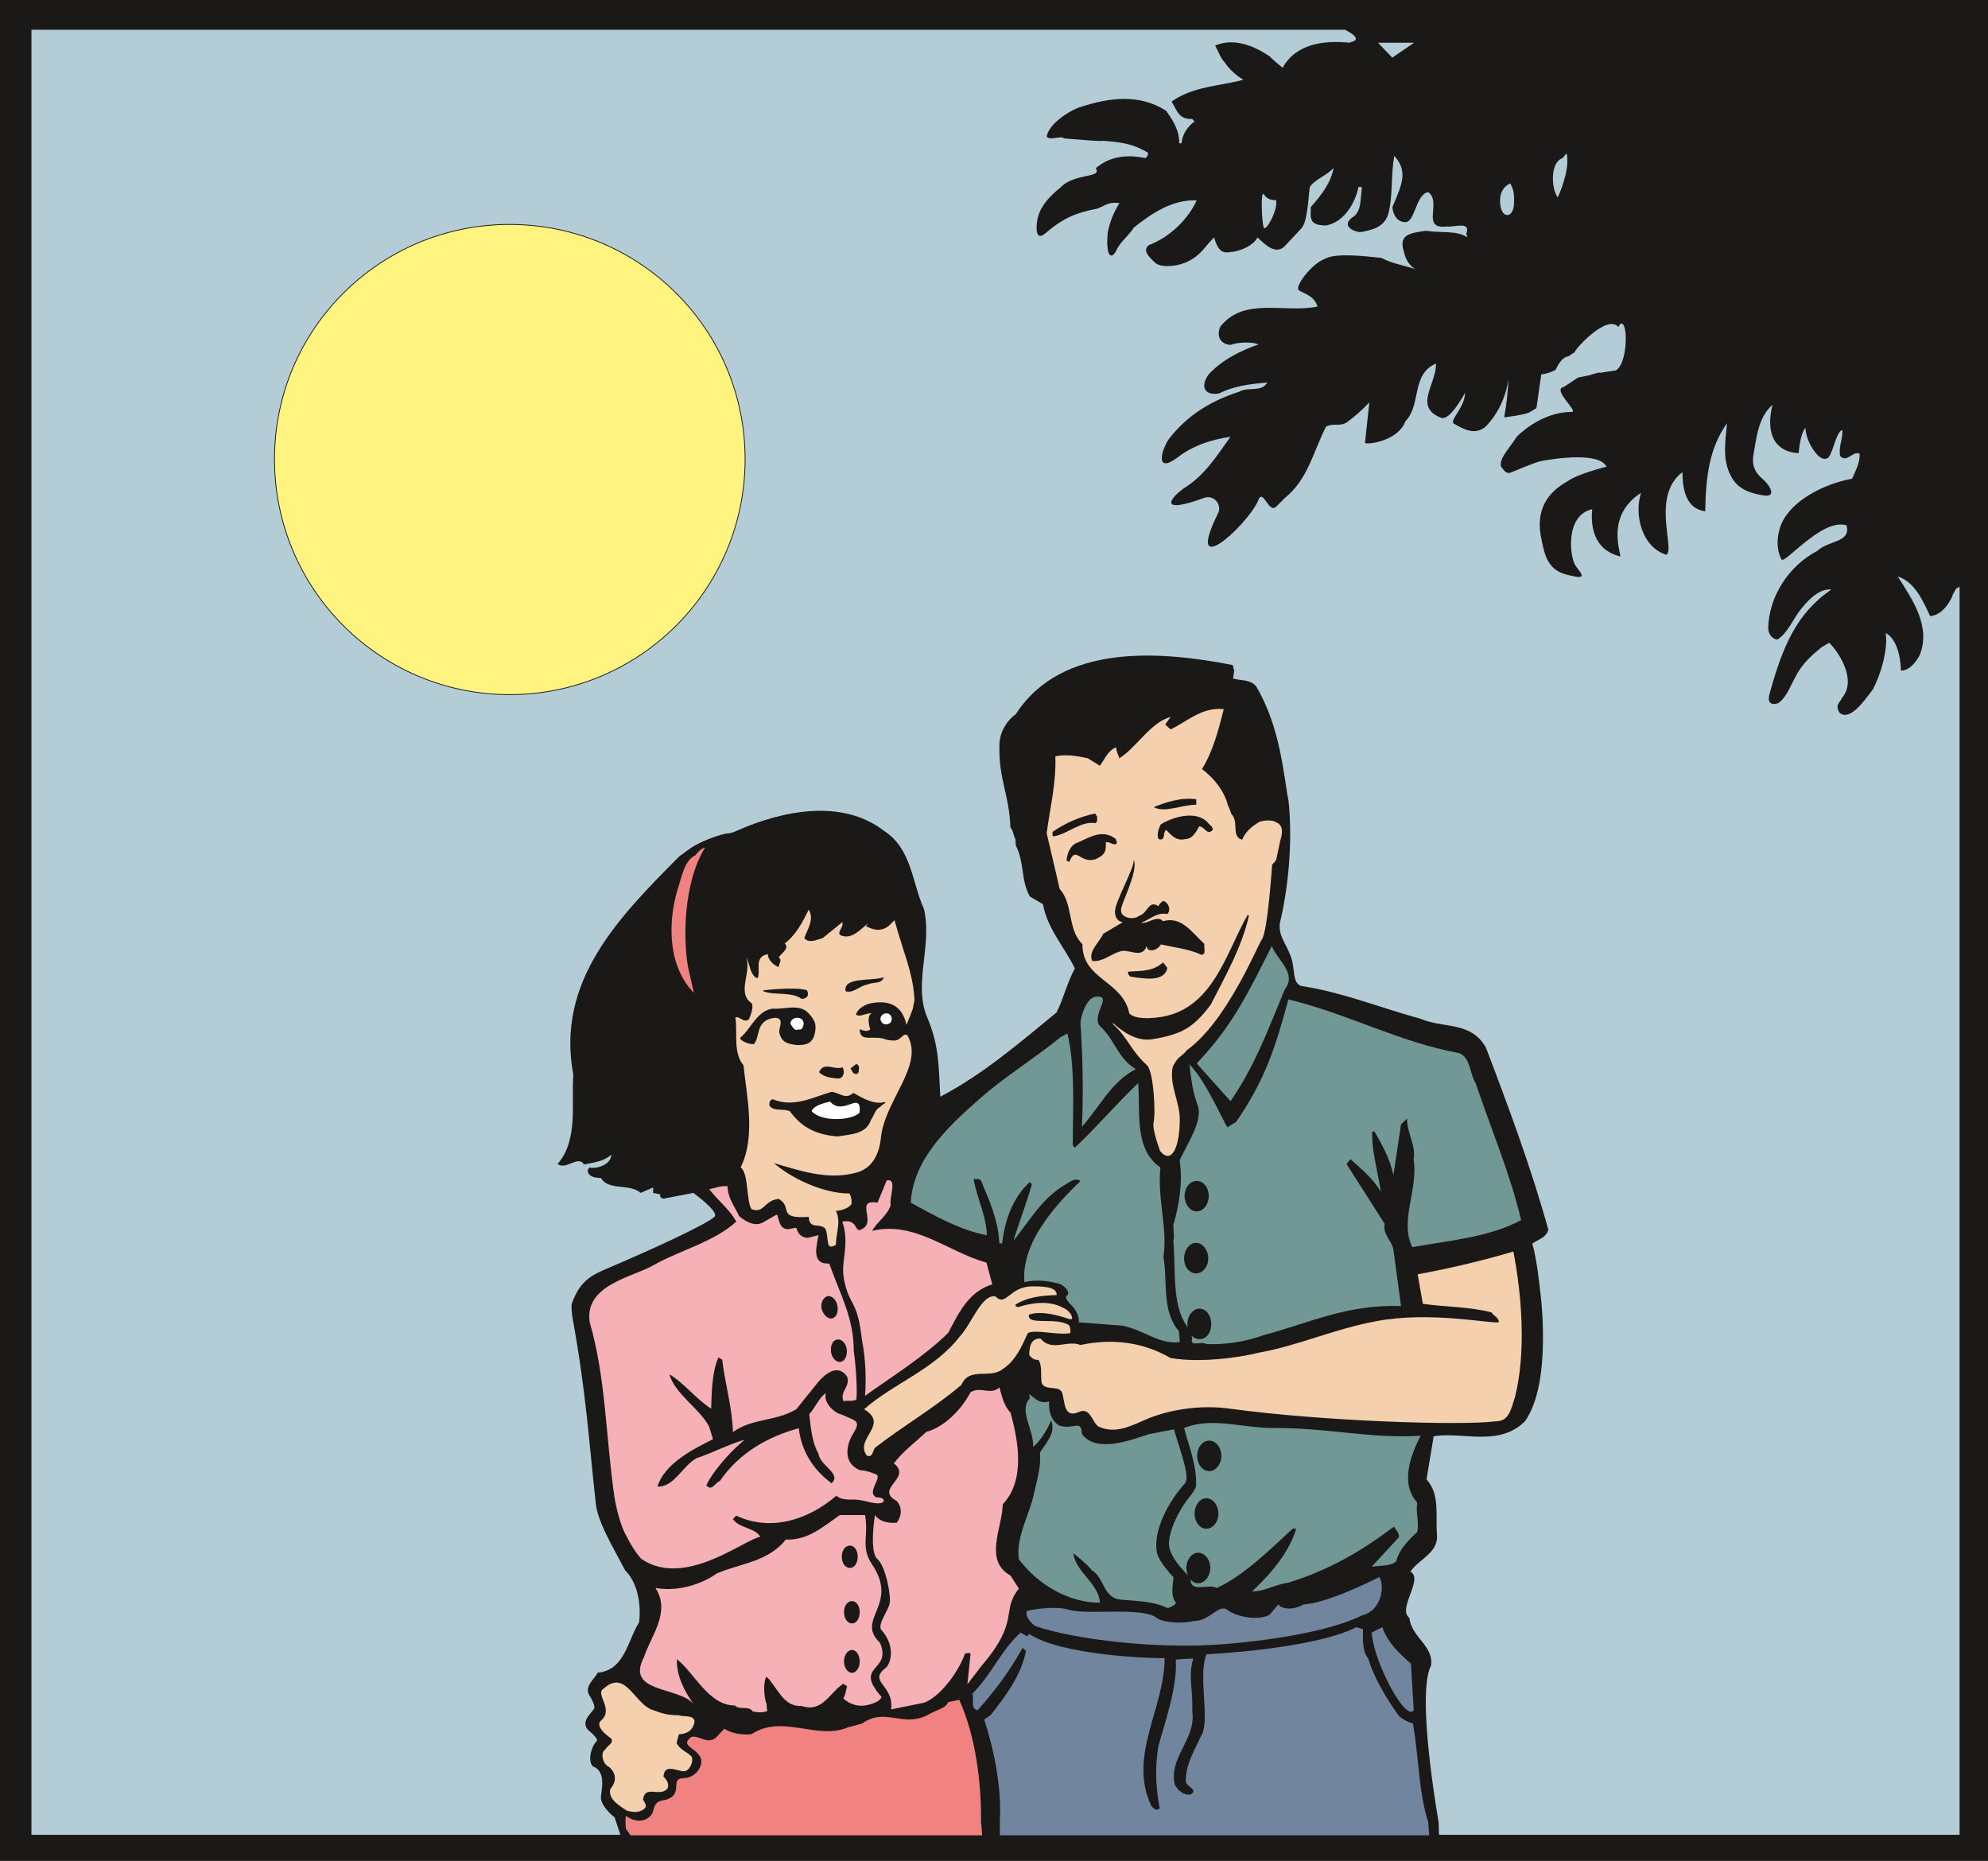 <svg xmlns="http://www.w3.org/2000/svg" version="1.2" width="745.928" height="698.117" viewBox="0 0 19736 18471" preserveAspectRatio="xMidYMid" fill-rule="evenodd" stroke-width="28.222" stroke-linejoin="round" xml:space="preserve"><rect x="0" y="0" width="19736" height="18471" fill="#333333" stroke="none"/><defs class="ClipPathGroup"><clipPath id="a" clipPathUnits="userSpaceOnUse"><path d="M0 0h19736v18471H0z"/></clipPath></defs><g class="SlideGroup"><g class="Slide" clip-path="url(#a)"><g class="Page"><g class="com.sun.star.drawing.PolyPolygonShape"><path class="BoundingBox" fill="none" d="M0 0h19738v18473H0z"/><path fill="#1B1918" d="M19737 18472V0H0v18472h19737Z"/></g><g class="com.sun.star.drawing.ClosedBezierShape"><path class="BoundingBox" fill="none" d="M312 295h19143v17919H312z"/><path fill="#B4CCD6" d="M15812 3711c0 15-160 33-155 43l-130 86c-129 21 150 249 76 249-315 0-546 247-546 247-71 114-173 210-157 292 28 43 61 86 109 58 0 0 231-96 279-107 168-33 590-91 661 54 0 0-277 66-389 145-211 119-307 292-264 541 30 144 48 297 198 365 59 23 92 28 140 38 134 28 33-63 12-101-60-66-119-503 161-567-16 155 5 404 281 470-17-94-124-421 204-632-69 206 0 533 249 615 96-44-155-582 162-821 0 125 15 363 226 389 5-351 43-630 216-874-15 168-48 351 33 513 64 135 183 178 313 201 167 35 71-109 10-158-69-58-107-124-97-221 33-183 48-393 193-518-30 114-43 269 33 374 61 78 140 101 226 106 13-114 23-183 66-254 10 109 54 201 130 282 38 26 58 43 101 15 54-76 72-243 135-274 13 81-38 160-20 259 68 74 119-51 193-23 5 97-43 173-74 249-216 38-508 163-648 356-81 101-129 297-55 442 22 71 396-409 647-336 49 173-178 148-289 254-292 153-480 460-488 762 0 59 28 102 86 120 82-43 138-153 206-259 97-137 221-254 335-239-350 239-485 572-614 1036-38 140 86 92 86 92 81-54 117-163 173-264 68-135 173-221 259-292l74-44c71 66 287 356 129 546-25 54-74 69-25 150 101 82 236-106 332-236 94-183 148-422 125-556 96 48 147 200 152 373 82 0 145-81 183-147 120-285-66-556-216-788 173 54 254 249 323 394 104-10 173-101 216-188 7-28 23-53 43-86l33-18v12389H312V295h13041c216 114 38 119 48 129-259-25-533 8-668 249-5-5-114-97-119-102v-5c-158-109-361-195-551-114 33 58 53 124 96 168 38 58 109 129 185 172-243 64-497 64-713 216 56 92 71 178 205 173l23 25c-71 49-124 135-129 216h-23c0-129-58-221-130-322-269-173-566-130-850-38-120 38-315 172-336 292 26 48 140-13 173 20 119 10 383 33 383 23 178 15 290 25 448 117 5 23-6 43-23 56-173-39-351-18-475 86-5-5-16 20-21 10 77 107-210 48-345 193-97 76-221 196-236 346 0 0-33 210 86 109 188-163 323-206 516-244l56-25c48-28 101-39 160-28-59 96-97 188-117 297l-5 112s0-31 5 38c5 71 43 109 86 23 38-87 125-148 173-227 183-147 388-281 625-271-82 185-270 368-475 444-64 54-5 112 66 178 68 53 236 30 327-18 125-63 158-139 254-236 28 81 54 168 158 145 107-5 236-69 274-145 59 53 183 193 280 76l162-173c38-55 53-147 76-401 49-79 173-117 237-193-21 135-117 269-226 389 0 101-28 183 152 183 178-33 289-221 322-384l34 5c-18 109 0 249-100 302-111 87 33 143 82 143 109-18 233-44 277-173 53-196 25-406 63-584 125 147 92 254-20 508 5 76 48 150 129 150 97 0 102-275 226-298 140 94-76 374 183 341 66 12 244-59 196 71l10 38c-97-71-259-43-411-66-173 23-275 43-216 216 12 66 55 134 109 162-109-33-231-53-335-109-150-15-453-53-557 8-129 43-307 274-264 312 43 33 158 54 186 163-326 68-729-99-963 198-36 71-20 173 99 183 81-31 221-31 279-5-177 61-360 152-495 297-96 135-23 216 107 188 147-74 307-92 475-107-59 102-188 38-280 92-269 86-518 231-701 475-71 106-137 350 97 172 150-114 327-172 518-200-135 190-254 383-465 513-162 119-221 249 196 96 106-43 183 66 150 142-346 696 264 150 388-104 54-162 102 115 183 49l86-87c232-183 287-470 412-711 74-38 135 5 208-43 87-66 148-120 221-196l-43 402c43 20 335-28 401-216 160-158 54-465 303-572 10 198-229 429 53 539 81 28 211-201 236-249 0 139-140 254-117 302 102 61 216 124 323 33 124-129 201-297 226-475-10 158-15 216-43 384 0 0 195-23 249-49l71-43 48-335c69-5 140-43 140-43 38-71 63-115 119-135 10 10 64-48 69-33-10-25 325-394 437-259l22-33c82-31 69 422-53 465l-152 23c-5-13-71 20-71 10Z"/></g><g class="com.sun.star.drawing.PolyPolygonShape"><path class="BoundingBox" fill="none" d="M13680 424h360v149h-360z"/><path fill="#B4CCD6" d="m13822 572-142-148h359l-217 148Z"/></g><g class="com.sun.star.drawing.ClosedBezierShape"><path class="BoundingBox" fill="none" d="M15417 1526h145v435h-145z"/><path fill="#B4CCD6" d="M15560 1612c-7 161-95 347-95 347-63-77-78-337 38-385 40-18 57-118 57 38Z"/></g><g class="com.sun.star.drawing.ClosedBezierShape"><path class="BoundingBox" fill="none" d="M14892 1821h141v315h-141z"/><path fill="#B4CCD6" d="M15030 2027c-5 125-103 148-131 33-24-115 13-206 95-239 26 55 43 86 36 206Z"/></g><g class="com.sun.star.drawing.ClosedBezierShape"><path class="BoundingBox" fill="none" d="M12526 1924h146v343h-146z"/><path fill="#B4CCD6" d="M12668 1988c23 87-97 309-121 273-20-33-35-388 0-331 39 53 72 53 121 58Z"/></g><g class="com.sun.star.drawing.ClosedBezierShape"><path class="BoundingBox" fill="none" d="M2721 2223h4681v4677H2721z"/><path fill="#FFF480" d="M5059 6895c1291 0 2338-1046 2338-2337 0-1289-1047-2330-2338-2330-1288 0-2334 1041-2334 2330 0 1291 1046 2337 2334 2337Z"/><path fill="none" stroke="#1B1918" stroke-width="8" stroke-linejoin="miter" d="M5059 6895c1291 0 2338-1046 2338-2337 0-1289-1047-2330-2338-2330-1288 0-2334 1041-2334 2330 0 1291 1046 2337 2334 2337Z"/></g><g class="com.sun.star.drawing.ClosedBezierShape"><path class="BoundingBox" fill="none" d="M5535 6507h9837v11874H5535z"/><path fill="#1B1918" d="M5682 12926c73-195 173-259 312-320 447-189 1024-453 1100-529 48-48-211-236-211-236l-274 53c-33 15-66-10-53-38l-72-15v-54l-124 54c-112-97-318-18-394-148-33 0-86-5-111-30-28-28-28-61 5-76 10 15 30 0 48 5 76-11 160-54 160-130-79 71-178 76-269 97-64-97-178 61-264-5 210-237 134-610 157-884-177-935 457-1570 1052-2170l119-86c91-58 231-114 345-140 49 0 82-17 107-28 447-198 1042-322 1459 0 279 178 279 514 399 778 86 373-115 749 38 1089 117 282 107 496 124 773 414-216 775-524 1154-836 71-142 109-307 182-437-106-216-274-396-317-638l-130-76c-91-162-53-340-139-505l-5-66c-23-38-18-82-49-115-12-332-119-480-109-817 0-138 86-254 163-308 457-707 1440-626 2151-487 5-6 10 55 18 48l-13 86c81 23 168 8 229 76 193 331 251 671 307 1057l15 81c38 363 10 811-86 1214-20 153 102 239 129 412 16 86 6 211 108 216 396 63 772 216 1161 322 226 97 503 23 648 287 226 592 452 1202 619 1806-20 82-106 97-160 140 44 125 79 466 79 466s125 907-150 1295c-259 259-620 102-907 150l-71 427c137 157 87 350 104 556 11 178-182 236-264 361 135 71-134 368-10 459 20 194 247 280 214 475-150 285 76 1552 76 1552l10 293H6215l-114-341s-117-86-135-183c-5-63 66-269-81-322-63-71 5-229 38-249 28-23-81-109-81-109-87-87 38-178 56-216 15-31-38-117-38-117-72-99 38-168 73-239 272-25 297-323 412-500 20-173-10-389-140-518-114-221-282-491-292-681-71-635-91-1062-231-1834 0 0-18-125 0-145Z"/></g><g class="com.sun.star.drawing.ClosedBezierShape"><path class="BoundingBox" fill="none" d="M11880 9390h917v1541h-917z"/><path fill="#729895" d="M12755 9821c-188 451-298 758-539 1109l-336-374c361-376 524-727 746-1166 53 142 254 271 129 431Z"/></g><g class="com.sun.star.drawing.ClosedBezierShape"><path class="BoundingBox" fill="none" d="M10726 9892h551v1295h-551z"/><path fill="#729895" d="M10920 10186c144 125 177 323 356 426-237 124-336 340-535 574 25-541-15-1028-15-1028 5-81 63-254 150-264 183-22-49 178 44 292Z"/></g><g class="com.sun.star.drawing.ClosedBezierShape"><path class="BoundingBox" fill="none" d="M10190 15654h3529v683h-3529z"/><path fill="#71859E" d="M13693 15654c59 99 16 336-167 379-346 174-1009 260-1387 288-644 53-1479-48-1858-179-38-18-111-104-86-152 0 0 254-59 421-10 193 53 729-33 869 81 43 38 231 63 366 30 158 0 245-165 326-116 124 96 361 106 432 48l81-97c38 54 165 54 251 0 249-12 752-272 752-272Z"/></g><g class="com.sun.star.drawing.ClosedBezierShape"><path class="BoundingBox" fill="none" d="M9652 16152h4539v2067H9652z"/><path fill="#71859E" d="M13531 16172c0 91-10 216 53 292 0 0 54 221 298 561 43 54 144 82 144 82 56 290 56 686 153 981 0 18 10 130 10 130H9926v-130c18-356-54-701-155-1020l63-43c140-178 303-388 351-637l-33-31c-145 257-274 424-447 620-80-18-28-124-53-163 193-193 284-431 480-609 20 15 43 23 63 38l23-23c307 206 1186 244 1344 239 0 500-364 966-135 1461 20 28 53 66 86 28-38-193-50-409-12-619 48-184 190-573 172-855 71-5 99-10 173-10-53 178 0 317-10 518 43 286-236 453-173 735 33 53 81 102 153 97 91-49-44-77-44-135 0-173 87-302 151-447 97-148-34-585 54-811 0 0 1059-49 1488-269l66 20Z"/></g><g class="com.sun.star.drawing.ClosedBezierShape"><path class="BoundingBox" fill="none" d="M13617 16152h419v841h-419z"/><path fill="#71859E" d="m14007 16513 28 466c-86 97-342-400-398-655 0 0-20-86-20-119l107-53c43 139 168 265 283 361Z"/></g><g class="com.sun.star.drawing.ClosedBezierShape"><path class="BoundingBox" fill="none" d="M5949 16702h948v1286h-948z"/><path fill="#F5D0AE" d="M6735 17026c64 20 155-6 160 64-10 71-63 124-155 124l-23 86c23 61 105 92 143 130 35 33-8 152-71 152-67 0-195-81-202 54 33 28 61 77 38 120-81 86-221-43-241 107 15 33 53 66 0 101-49 28-92 28-163 8-59-43-184-104-163-211 81-97 43-174-11-222-63-23-91-142-38-173 18-38 87-61 59-109 0 0-164-107-107-173 145-117-62-270 33-323 222-200 308 168 496 216 97 38 158 49 245 49Z"/></g><g class="com.sun.star.drawing.ClosedBezierShape"><path class="BoundingBox" fill="none" d="M6210 16873h3542v1346H6210z"/><path fill="#F08281" d="M9739 18089c5 17 11 129 11 129H6259l-44-63c-5-10-9-104 0-130 102 76 216 59 265-33 20-81 33-115 124-125 193-54 38-211 178-216 155-5 221-168 155-231-36-66-188-97-74-178 74-23 150 76 241 10l87-92c76 48 178 64 269 54 315-204 649 66 964-70 0 0 116-28 139-38 221-157 389 38 635-76 120-71 181-64 216-135l109-22c163 359 221 821 216 1216Z"/></g><g class="com.sun.star.drawing.ClosedBezierShape"><path class="BoundingBox" fill="none" d="M10391 7036h2337v4439h-2337z"/><path fill="#F5D0AE" d="M12711 8340c17-54 38-150-44-178-20-20-96-25-162-5-74 43-140 96-173 178-112-26-30-183-107-254-15-38-15-49-33-82-38-149-139-274-259-365 109-178 163-384 216-595-216-24-366 125-528 201l-53-48 53-76c-202 58-336 302-509 411-10-38-31-66-31-109-86 33-119 129-162 183l-120-74c-101-23-231-43-322-18 10 264-53 508-86 762l111 475 18 79c135 142 76 406 226 547-5 351 399 361 465 686 0 0 38 68 269 43 562-56 692-653 908-1022l10 13c-71 313-231 592-378 880-173 231-290 297-588 345-153 20-287-76-384-163v11c150 134 173 259 341 411 63 64 86 475 63 566-15 74 66 285 66 285 118 140 194-53 194-312 5-168-111-356-68-529 58-114 86-91 139-162 399-285 707-1052 745-1100 58-82 101-740 101-740 13-18 38-33 43-61l39-183Z"/></g><g class="com.sun.star.drawing.ClosedBezierShape"><path class="BoundingBox" fill="none" d="M7300 9030h1780v3346H7300z"/><path fill="#F5D0AE" d="M9000 10173c-28-112-92-260-346-216-48 7-134 43-157 114 38 28 86-10 157-15-53 30-23 139-15 160-18 23-51 23-104 0 0 142 140 50 264 104 81 15 109 15 152-28 11-5 21-26 44-20h10c178 294-216 641-259 1014-15 168-87 318-254 356-275 76-568-26-809-97 165 145 480 302 750 302 16 26 21 54 21 87 12 33-69 81-155 86 53 112 0 216 0 335-109 69-66-61-104-157-60-66-156 15-167-119-325 22-152-97-297-178-142 10-147 152-271 101-54-91-26-355-107-414 150-307 63-686 28-1014-108-125-56-346-81-475 48-13 81 58 134 20 0 0 59-124 26-162-150-107 7-308-54-463 33 59 43 198 114 216 39-66-43-211 102-239 5 61 53 105 109 130 0-38 38-69 0-97 26-43 112-91 59-139 109-81 178-211 238-335 59 91-12 195-43 281 43 59 127 16 183 0l194-157c23 53-91 124 18 140 102 17 188-97 241-130l-25 28c79 43 155 58 231-5l53-53c92 327 178 515 196 754 5 33 0 58-8 91 0 39-53 150-68 194Z"/></g><g class="com.sun.star.drawing.ClosedBezierShape"><path class="BoundingBox" fill="none" d="M11453 7929h424v106h-424z"/><path fill="#1B1918" d="M11876 7988c-146 0-313 84-423 24 120-49 277-100 423-78v54Z"/></g><g class="com.sun.star.drawing.ClosedBezierShape"><path class="BoundingBox" fill="none" d="M10449 8075h445v229h-445z"/><path fill="#1B1918" d="M10892 8108c0 27 5 53-20 63-140-25-275 110-413 131-19-6-5-26-10-44 125-87 265-150 423-183l20 33Z"/></g><g class="com.sun.star.drawing.ClosedBezierShape"><path class="BoundingBox" fill="none" d="M8393 9700h383v145h-383z"/><path fill="#1B1918" d="M8775 9700c-28 74-99 43-168 74-77 13-130 87-212 66-27-147 255-97 380-140Z"/></g><g class="com.sun.star.drawing.ClosedBezierShape"><path class="BoundingBox" fill="none" d="M7579 9813h444v103h-444z"/><path fill="#1B1918" d="M8011 9830c28 54-5 85-53 85-102-75-270-31-379-75v-10c152-17 364-27 432 0Z"/></g><g class="com.sun.star.drawing.ClosedBezierShape"><path class="BoundingBox" fill="none" d="M8443 10560h86v103h-86z"/><path fill="#1B1918" d="M8525 10639c-10 28-33 28-55 10l-27-44 59-44c38 17 23 49 23 78Z"/></g><g class="com.sun.star.drawing.ClosedBezierShape"><path class="BoundingBox" fill="none" d="M8131 10587h247v120h-247z"/><path fill="#1B1918" d="M8364 10594c28 44 10 121-55 111-66-7-125-12-178-62 48-112 155-15 233-49Z"/></g><g class="com.sun.star.drawing.ClosedBezierShape"><path class="BoundingBox" fill="none" d="M7638 10837h1154v445H7638z"/><path fill="#1B1918" d="M8785 10939c-109 29-221-38-313-91-81 71-130 0-216-10-185 53-380 161-585 73-31 8-37 39-31 67 49 59 140 21 203 54 121 168 271 232 471 249 120-22 283-17 332-163 30-43 43-107 91-130 15-15 43-38 53-38l-5-11Z"/></g><g class="com.sun.star.drawing.ClosedBezierShape"><path class="BoundingBox" fill="none" d="M8059 10935h478v175h-478z"/><path fill="#FFF" d="M8534 11042c-58 76-366 104-475-10 10-54 114-82 182-97 131 150 311-120 293 107Z"/></g><g class="com.sun.star.drawing.ClosedBezierShape"><path class="BoundingBox" fill="none" d="M11493 8096h548v239h-548z"/><path fill="#1B1918" d="M11991 8166c20 28 53 38 48 72-56 63-81-39-135-34-29 54-67 125-138 125-91 23-141-43-189-91-38 28 0 114-76 91-19-48 0-101 23-146 112-71 351-146 467-17Z"/></g><g class="com.sun.star.drawing.ClosedBezierShape"><path class="BoundingBox" fill="none" d="M10589 8280h500v276h-500z"/><path fill="#1B1918" d="M11077 8328c0 15 20 28 5 48-33 18-66-25-104-15 5 102-15 125-101 168-159 49-195-143-261 26l-27-10c0-64 38-159 104-179 116-48 247-144 384-38Z"/></g><g class="com.sun.star.drawing.ClosedBezierShape"><path class="BoundingBox" fill="none" d="M7348 10001h750v375h-750z"/><path fill="#1B1918" d="M8029 10060c74 81 79 125 54 222-28 71-66 92-168 92-91-11-152-21-178-120-10-53 54-140-34-151-106 5-157 64-172 141-21 66-11 66-44 119-28 11-143-28-139-61 106-86 167-270 322-290 121 10 265-55 359 48Z"/></g><g class="com.sun.star.drawing.ClosedBezierShape"><path class="BoundingBox" fill="none" d="M7848 10101h133v124h-133z"/><path fill="#FFF" d="M7979 10164c-5 17-10 67-54 54-38 23-60-32-77-54-4-77 131-87 131 0Z"/></g><g class="com.sun.star.drawing.ClosedBezierShape"><path class="BoundingBox" fill="none" d="M11647 9921h3455v3423h-3455z"/><path fill="#729895" d="M14487 10454c114 48 101 198 162 297 155 458 346 908 452 1360-322 173-711 201-1080 269-130-264 61-571 13-874 25-134-66-259-66-403l-59 58-76 503c-33-158-109-297-188-432h-23c-5 198 58 399 86 600-63-120-193-229-302-326l-38 49 379 594c-23 102 71 168 86 254l76 562c-536-22-924 173-1372 290-163 61-379 97-567 86-38-33-162 38-135-58-5-23-15-61-15-76-199-206-142-595-172-890 15-43 0-99 0-153 58-210 96-419 63-647 86-183 234-394 178-549-48-124-64-260-81-402 172 172 345 590 378 623l86-53c288-418 390-741 519-1215 582 139 1100 424 1696 533Z"/></g><g class="com.sun.star.drawing.ClosedBezierShape"><path class="BoundingBox" fill="none" d="M9042 10259h2672v3068H9042z"/><path fill="#729895" d="m10650 11372 21 20c221-208 407-430 628-641 25 270-48 654 221 837-33 302 74 615 30 889 44 245-20 537 153 735l10 109c-198 31-366-124-571-162l-433-33c10-59-33-140-92-188-15-28-58-54-15-87 20-53-76-109-91-109-115-30-229-43-341-15-18-174 54-390 183-573 38-66 193-264 374-431-61-44-125 27-181 53-208 135-322 335-485 541 48-163 130-373 183-561l-20-23c-168 152-249 378-275 609h-28c-10-231-101-431-183-625-22-22-49-10-72-15 28 183 126 361 131 559-260-48-519-193-755-323 20-421 360-749 679-1027 254-226 541-398 805-614l71-38c79 330 53 751 53 1113Z"/></g><g class="com.sun.star.drawing.ClosedBezierShape"><path class="BoundingBox" fill="none" d="M8362 11715h1491v2141H8362z"/><path fill="#F5B1B5" d="M8842 11966c-39 107-145 173-183 252 421-102 755 211 1134 315l58 216c-231 69-333 280-437 481-241 236-544 424-826 625 12-163 7-356-31-557-23-183-43-279-109-393-53-102-86-233-76-342 7-117 50-259-10-437 162-30 119 120 190 77 160-72-76-303 160-265l91-221c110-21 23 163 39 249Z"/></g><g class="com.sun.star.drawing.ClosedBezierShape"><path class="BoundingBox" fill="none" d="M5850 11773h2925v3798H5850z"/><path fill="#F5B1B5" d="M7338 12072c64 54 160 110 242 59l129-74c28 10 10 135 109 145l87-15c25 86 73 96 111 101l110-28c-13 82-77 282 86 282h20c115 323 244 539 244 874 15 86 38 362 26 476-31 20-87 10-130 15-35-101 71-139 38-242-91-130-211-33-284 49l-221 275c-211 124-432 86-629 226-5-237-81-491-106-718l-38-23c-66 153-66 347-72 509-139-86-274-259-414-341 54 197 298 336 394 519l38 125c-200 101-480 241-551 470 163 10 249-206 389-282 162-54 312-135 476-183-121 101-299 287-380 452 54 66 87-25 135-43 196-285 486-442 783-523 23 215 135 406 325 546 107-92-119-178-129-292-66-117-77-260-92-394 64-69 87-150 165-211-30 109 99 206 158 216l109 48c64 33 48 66 0 147-56 92-109 280 69 356 66 5 91 15 152 38 91 21-91 178 10 231 33 5 81 0 76 44-61 48-185-21-292-21-53 0-134 5-178-38-274 236-647 361-994 198l-33 33c57 92 227 87 271 178-150 18-751 518-1183 216-58-69-91-119-149-231-77-140-115-379-115-379-86-591-86-1192-246-1738-55-371 429-447 635-566 254-145 604-232 820-432-58-112-188-216-269-323 38 0 107-37 183-28 0 115 71 201 115 297Z"/></g><g class="com.sun.star.drawing.ClosedBezierShape"><path class="BoundingBox" fill="none" d="M10218 12423h4891v1770h-4891z"/><path fill="#F5D0AE" d="M15024 12423c87 448 125 1004 18 1437-48 162-71 249-201 249-335 43-1704 0-2622-125-264-38-561-5-810 92-178 76-328 162-501 86-66-38-81-201-200-145-150 64-135-104-163-190-25-74-140-26-193-80-33-33 5-186-43-249-38 5-71-18-91-48 0-77 15-168 111-163 115 135 267 10 397 64 322-69 629-26 894 129 297 51 690-5 878-53 390-69 730-231 1167-313 539-101 1133 28 1214 11 5-44-48-59-71-97-216-58-457-53-683-86l-51-293c325-59 643-135 950-226Z"/></g><g class="com.sun.star.drawing.ClosedBezierShape"><path class="BoundingBox" fill="none" d="M8577 12769h2068v1686H8577z"/><path fill="#F5D0AE" d="M10490 12855c-158 5-297 23-410 96 5 23 5 18 30 23 260-81 390-23 461 16 58 27 102 119 48 104-58-18-269-94-404-44-22 112 265 21 394 102 20 15 25 87 10 82-124 21-350-43-416 0-59 130-118 270-248 356-129 102-330-28-411 157-280 237-550 388-847 616-38 20-23 112-91 86-129-167 231-307-28-460 292-259 692-389 951-724 114-118 221-430 355-395 104 104 135-96 357-101 81 0 254-5 249 86Z"/></g><g class="com.sun.star.drawing.ClosedBezierShape"><path class="BoundingBox" fill="none" d="M8666 13772h1451v3197H8666z"/><path fill="#F5B1B5" d="M10031 14020c79 280 150 674-76 912-5 236-191 558 76 707l84 130c-183 231 18 312-371 767l-140 183 31-302c-5-16-31-5-54-5-68 193-255 436-409 490l-326 66c33-244-235-272-53-412 33-20 119-198-48-383-28-59 76-193 86-254 20-48-33-366-119-442-86-69-26-438-26-438 54 71 135 81 216 76 54-71 54-157 0-216-228-124 160-226-28-373 77-107 216-213 323-313 180-48 351-226 438-393 104-63 195 33 287-48 23 81 43 182 109 248Z"/></g><g class="com.sun.star.drawing.ClosedBezierShape"><path class="BoundingBox" fill="none" d="M10110 13838h1671v2125h-1671z"/><path fill="#729895" d="M10416 13911c-10 87 18 191 99 239 146 48 217-71 227 86 140 188 470 64 664 0l249-48c48 178 162 462 112 533-160 173-328 476-280 697 28 102 163 237 163 237-5 76-33 190 25 254-10 22-53 48-86 53-145-74-334-69-486-86-155-36-140-214-264-290-49-61-135-130-183-168 20 188 249 292 264 491-302 0-606-168-806-432-30-231 114-447 157-679 28-120 66-249 53-379 61-96 163-200 110-322-28 91-130 236-178 264 10-168-146-358-33-480l-5-43c63 48 106 101 198 73Z"/></g><g class="com.sun.star.drawing.ClosedBezierShape"><path class="BoundingBox" fill="none" d="M11605 14125h2500v1673h-2500z"/><path fill="#729895" d="M12677 14175c514 0 951 109 1426 76-97 190-206 475-34 663-15 125 23 196 0 293-86 81-182 178-208 292-66 53-162 38-244 53l270-292c10-30-26-73-49-106-330 249-647 431-1047 556-125 15-244 91-361 86 188-172 371-393 438-622h-34c-216 196-475 460-754 589-92-48-272 59-259-101 0 0-211-186-216-331-4-124 91-335 203-470 38-49 56-77 66-107 10-211-76-412-119-579 287-116 584 7 922 0Z"/></g><g class="com.sun.star.drawing.ClosedBezierShape"><path class="BoundingBox" fill="none" d="M6352 15038h2410v1960H6352z"/><path fill="#F5B1B5" d="M8588 15039c38 220-48 312 71 492 270 404-172 540 77 776 124 292-270 216 15 536-10 43-81 68-135 81-81 21-178 0-244-66 23-33 23-76 38-119l-38-26c-139 92-208 290-414 221-188 11-243-195-350-292-33 66-23 178-5 254 15 21 5 59 15 87-43 20-103 15-146 5-33-59-129-10-178-59-259 0-401-325-574-459-5 162 71 312 163 441-155-172-677-106-490-462 71-216 269-445 114-687 198 38 437-22 610-144 231-99 511-115 684-336 216 11 373-129 536-243h251Z"/></g><g class="com.sun.star.drawing.ClosedBezierShape"><path class="BoundingBox" fill="none" d="M8379 15893h157v223h-157z"/><path fill="#1B1918" d="M8458 16115c44 0 77-48 77-115 0-59-33-107-77-107s-79 48-79 107c0 67 35 115 79 115Z"/></g><g class="com.sun.star.drawing.ClosedBezierShape"><path class="BoundingBox" fill="none" d="M8357 15342h159v223h-159z"/><path fill="#1B1918" d="M8439 15564c43 0 76-48 76-112 0-62-33-110-76-110-49 0-82 48-82 110 0 64 33 112 82 112Z"/></g><g class="com.sun.star.drawing.ClosedBezierShape"><path class="BoundingBox" fill="none" d="M8379 16378h157v229h-157z"/><path fill="#1B1918" d="M8458 16605c44 0 77-54 77-112 0-62-33-115-77-115s-79 53-79 115c0 58 35 112 79 112Z"/></g><g class="com.sun.star.drawing.ClosedBezierShape"><path class="BoundingBox" fill="none" d="M8249 13295h160v226h-160z"/><path fill="#1B1918" d="M8342 13519c44-5 70-60 65-118-5-67-50-109-93-105-44 5-71 53-64 120 5 60 49 108 92 103Z"/></g><g class="com.sun.star.drawing.ClosedBezierShape"><path class="BoundingBox" fill="none" d="M8154 12864h164v226h-164z"/><path fill="#1B1918" d="M8261 13087c43-10 63-64 53-123-10-61-53-103-97-99-44 13-71 66-61 125 17 61 61 105 105 97Z"/></g><g class="com.sun.star.drawing.ClosedBezierShape"><path class="BoundingBox" fill="none" d="M8740 10058h114v111h-114z"/><path fill="#FFF" d="M8853 10120c-5 17-5 38-49 48-49 0-54-26-64-48 0-77 113-87 113 0Z"/></g><g class="com.sun.star.drawing.ClosedBezierShape"><path class="BoundingBox" fill="none" d="M10832 8534h1128v1007h-1128z"/><path fill="#1B1918" d="M11130 9034c-10 72 120 105 178 57 87-23 93-164 194-95 5-26 28-36 43-54 49 11 87 82 44 131-107-20-168 53-260 86 66 16 158-81 216-15 186-53 287 112 412 226-10 33 25 107-33 107-102-53-297-79-399-102-18 33-71 71-119 54-11-5-22-21-22-39-48 138-185 18-271 56-92 31-178 107-270 92-42-92 66-178 110-269l193-115c-59-10-77-58-77-106 0-100 196-433 186-514 53 111-142 469-125 500Z"/></g><g class="com.sun.star.drawing.ClosedBezierShape"><path class="BoundingBox" fill="none" d="M11198 9553h392v163h-392z"/><path fill="#1B1918" d="M11589 9607c-30 149-242 105-368 87-15-15-26-26-22-49 138-10 244 0 347-92l43 54Z"/></g><g class="com.sun.star.drawing.ClosedBezierShape"><path class="BoundingBox" fill="none" d="M11858 14872h239v304h-239z"/><path fill="#1B1918" d="M11975 15175c67 0 121-69 121-150 0-82-54-153-121-153-63 0-116 71-116 153 0 81 53 150 116 150Z"/></g><g class="com.sun.star.drawing.ClosedBezierShape"><path class="BoundingBox" fill="none" d="M11778 15413h238v304h-238z"/><path fill="#1B1918" d="M11894 15716c67 0 121-71 121-154 0-81-54-149-121-149-63 0-116 68-116 149 0 83 53 154 116 154Z"/></g><g class="com.sun.star.drawing.ClosedBezierShape"><path class="BoundingBox" fill="none" d="M11885 14300h241v304h-241z"/><path fill="#1B1918" d="M12005 14603c64 0 120-69 120-150 0-87-56-153-120-153-67 0-120 66-120 153 0 81 53 150 120 150Z"/></g><g class="com.sun.star.drawing.ClosedBezierShape"><path class="BoundingBox" fill="none" d="M11755 12337h241v305h-241z"/><path fill="#1B1918" d="M11875 12640c64 0 120-64 120-150 0-82-56-153-120-153-67 0-120 71-120 153 0 86 53 150 120 150Z"/></g><g class="com.sun.star.drawing.ClosedBezierShape"><path class="BoundingBox" fill="none" d="M11788 12990h238v304h-238z"/><path fill="#1B1918" d="M11908 13293c68 0 117-64 117-150 0-82-49-153-117-153-67 0-120 71-120 153 0 86 53 150 120 150Z"/></g><g class="com.sun.star.drawing.ClosedBezierShape"><path class="BoundingBox" fill="none" d="M11760 11722h241v304h-241z"/><path fill="#1B1918" d="M11880 12025c67 0 120-71 120-154s-53-149-120-149c-65 0-120 66-120 149s55 154 120 154Z"/></g><g class="com.sun.star.drawing.ClosedBezierShape"><path class="BoundingBox" fill="none" d="M6665 8415h335v1442h-335z"/><path fill="#F08281" d="m6831 9602 58 254c-264-270-264-717-151-1063 34-104 60-254 164-302 16-18 54-71 97-76-217 350-217 912-168 1187Z"/></g></g></g></g></svg>

